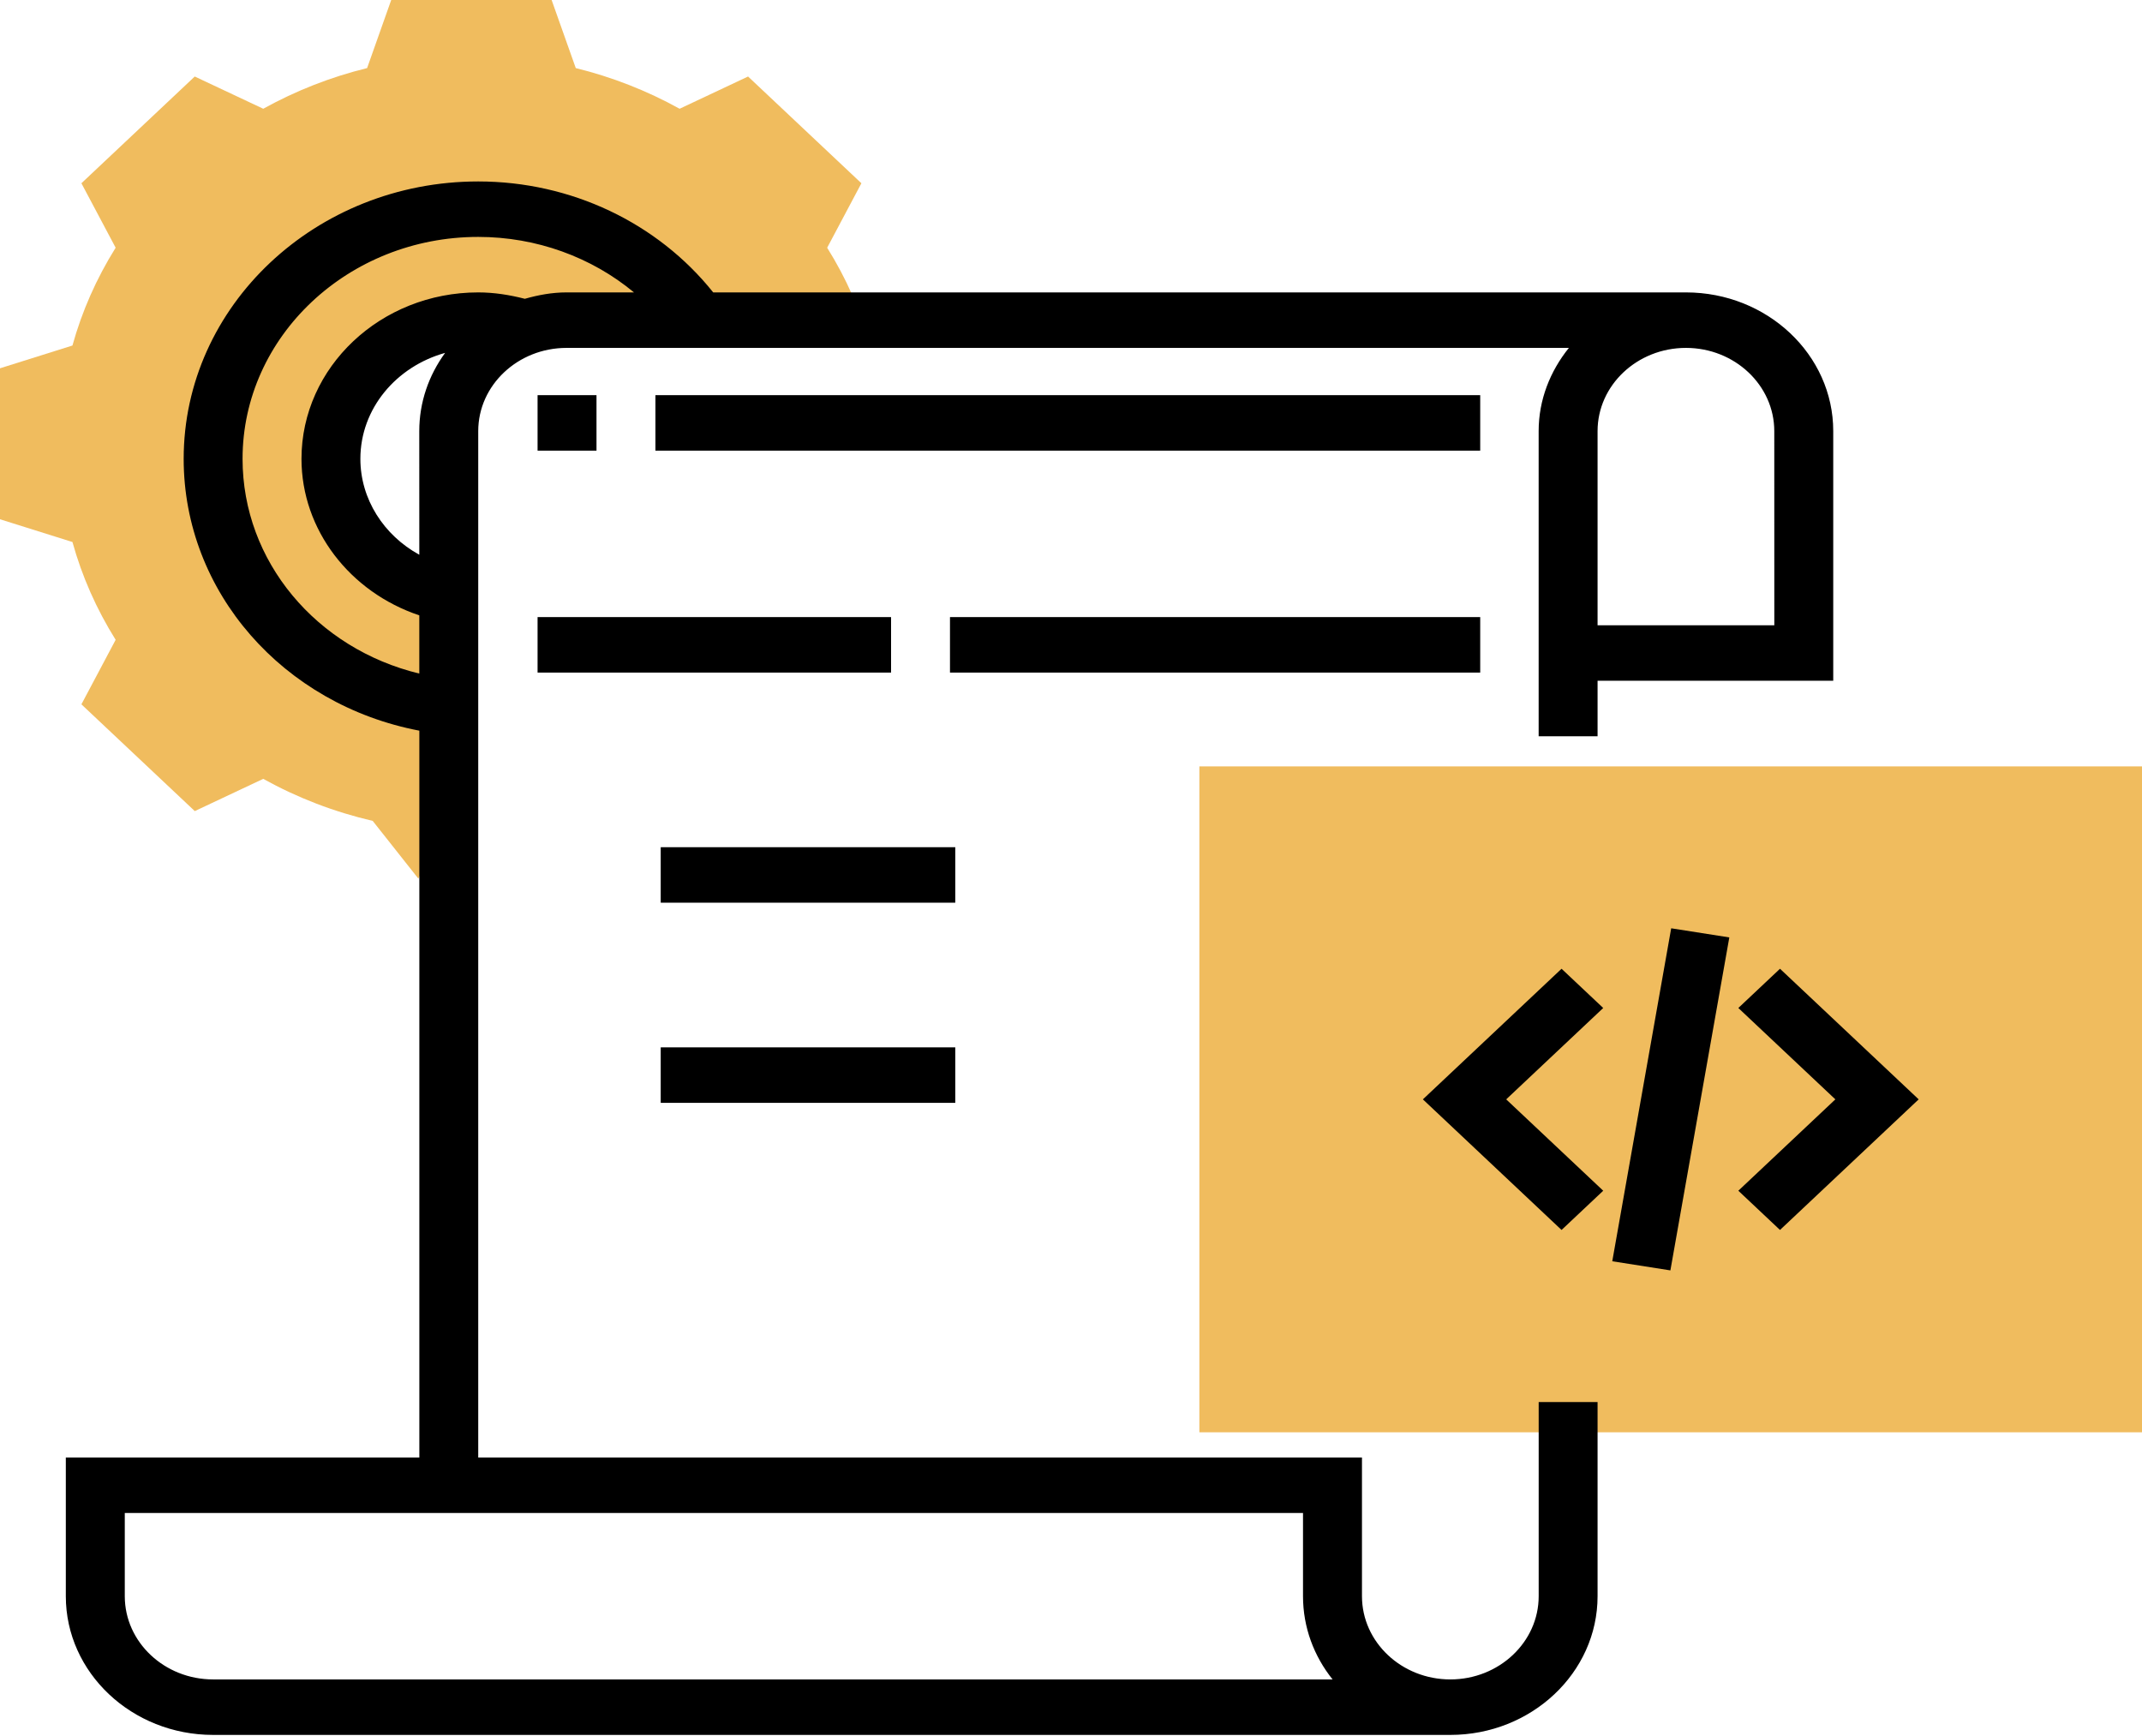 <?xml version="1.0" encoding="UTF-8" standalone="no"?>
<svg
   xmlns:dc="http://purl.org/dc/elements/1.1/"
   xmlns:cc="http://creativecommons.org/ns#"
   xmlns:rdf="http://www.w3.org/1999/02/22-rdf-syntax-ns#"
   xmlns:svg="http://www.w3.org/2000/svg"
   xmlns="http://www.w3.org/2000/svg"
   height="376"
   width="464"
   xml:space="preserve"
   viewBox="0 0 58 47"
   y="0px"
   x="0px"
   id="Layer_1_1_"
   version="1.1"><defs
   id="defs49">
	
	
	
	

		
		
		
		
		
		
		
		
		
		
		
		
		
	</defs>

<g
   transform="matrix(0.943,0,0,0.888,0,-8.567)"
   id="g994"><g
     id="g8"
     transform="matrix(0.846,0,0,0.846,-0.846,8.797)">
		<path
   id="path6"
   d="M 30.237,7.61 26.39,3.763 24.067,4.925 C 22.958,4.273 21.776,3.781 20.542,3.459 L 19.721,1 H 14.28 L 13.46,3.459 C 12.226,3.781 11.044,4.272 9.935,4.925 L 7.61,3.763 3.763,7.61 4.925,9.933 C 4.273,11.042 3.781,12.224 3.459,13.458 L 1,14.279 v 5.441 l 2.459,0.82 c 0.322,1.234 0.813,2.416 1.466,3.525 l -1.162,2.325 3.848,3.848 2.323,-1.162 c 1.166,0.686 2.412,1.193 3.716,1.515 l 1.549,2.08 L 16,31 V 21.899 C 13.718,21.436 12,19.419 12,17 c 0,-2.761 2.239,-5 5,-5 0.551,0 1.072,0.111 1.568,0.276 C 19.014,12.104 19.494,12 20,12 h 9 l 0.922,-0.371 C 29.682,11.05 29.398,10.483 29.075,9.934 Z"
   style="fill:#f0bc5e" />
	</g><g
     id="g14"
     transform="matrix(0.846,0,0,0.846,8.213,10.173)">
		<g
   id="g12">
			<path
   id="path10"
   d="M 63,51 H 31 V 27 h 32 z"
   style="fill:#f0bc5e" />
		</g>
	</g><path
     d="M 48.411,18.563 H 20.479 c -1.595,-2.12 -4.079,-3.383 -6.747,-3.383 -4.664,0 -8.458,3.794 -8.458,8.458 0,4.062 2.861,7.498 6.767,8.288 V 54.088 H 1.89 v 4.229 c 0,2.332 1.897,4.229 4.229,4.229 H 41.644 c 2.332,0 4.229,-1.897 4.229,-4.229 V 52.396 H 44.182 v 5.921 c 0,1.399 -1.138,2.537 -2.537,2.537 -1.399,0 -2.537,-1.138 -2.537,-2.537 v -4.229 H 13.732 V 22.792 c 0,-1.399 1.138,-2.537 2.537,-2.537 h 28.78 c -0.537,0.709 -0.868,1.582 -0.868,2.537 v 9.304 h 1.692 v -1.692 h 6.767 v -7.612 c 0,-2.332 -1.897,-4.229 -4.229,-4.229 z M 38.263,60.854 H 6.12 c -1.399,0 -2.537,-1.138 -2.537,-2.537 V 55.779 H 37.415 v 2.537 c 0,0.952 0.315,1.83 0.848,2.537 z M 12.04,26.562 c -1.019,-0.593 -1.692,-1.695 -1.692,-2.924 0,-1.533 1.032,-2.817 2.433,-3.231 -0.467,0.68 -0.742,1.5 -0.742,2.385 z m 3.031,-7.804 c -0.436,-0.119 -0.883,-0.195 -1.339,-0.195 -2.799,0 -5.075,2.276 -5.075,5.075 0,2.164 1.39,4.064 3.383,4.772 v 1.775 C 9.091,29.429 6.965,26.768 6.965,23.638 c 0,-3.731 3.036,-6.767 6.767,-6.767 1.668,0 3.25,0.615 4.472,1.692 H 16.269 c -0.42,0 -0.816,0.08 -1.199,0.195 z m 35.877,9.955 h -5.075 v -5.921 c 0,-1.399 1.138,-2.537 2.537,-2.537 1.399,0 2.537,1.138 2.537,2.537 z"
     id="path16"
     style="stroke-width:0.846" /><g
     id="g929"
     transform="matrix(0.846,0,0,0.846,5.675,9.116)"><polygon
       transform="translate(3,-0.75)"
       id="polygon20"
       points="41.414,41 44.707,37.707 43.293,36.293 38.586,41 43.293,45.707 44.707,44.293 " /><polygon
       transform="translate(3,-0.75)"
       id="polygon22"
       points="52.586,41 49.293,44.293 50.707,45.707 55.414,41 50.707,36.293 49.293,37.707 " /><rect
       style="stroke-width:1"
       id="rect24"
       height="2"
       width="12.166"
       transform="rotate(-80.538)"
       y="54.937"
       x="-37.565" /></g><rect
     x="15.436"
     y="21.696"
     width="1.692"
     height="1.692"
     id="rect26"
     style="stroke-width:0.846" /><rect
     x="18.82"
     y="21.696"
     width="23.683"
     height="1.692"
     id="rect28"
     style="stroke-width:0.846" /><rect
     x="15.436"
     y="28.463"
     width="10.15"
     height="1.692"
     id="rect32"
     style="stroke-width:0.846" /><rect
     x="27.278"
     y="28.463"
     width="15.225"
     height="1.692"
     id="rect34"
     style="stroke-width:0.846" /><rect
     x="18.972"
     y="35.479"
     width="8.458"
     height="1.692"
     id="rect38"
     style="stroke-width:0.846" /><rect
     x="18.972"
     y="41.582"
     width="8.458"
     height="1.692"
     id="rect38-3"
     style="stroke-width:0.846" /></g></svg>